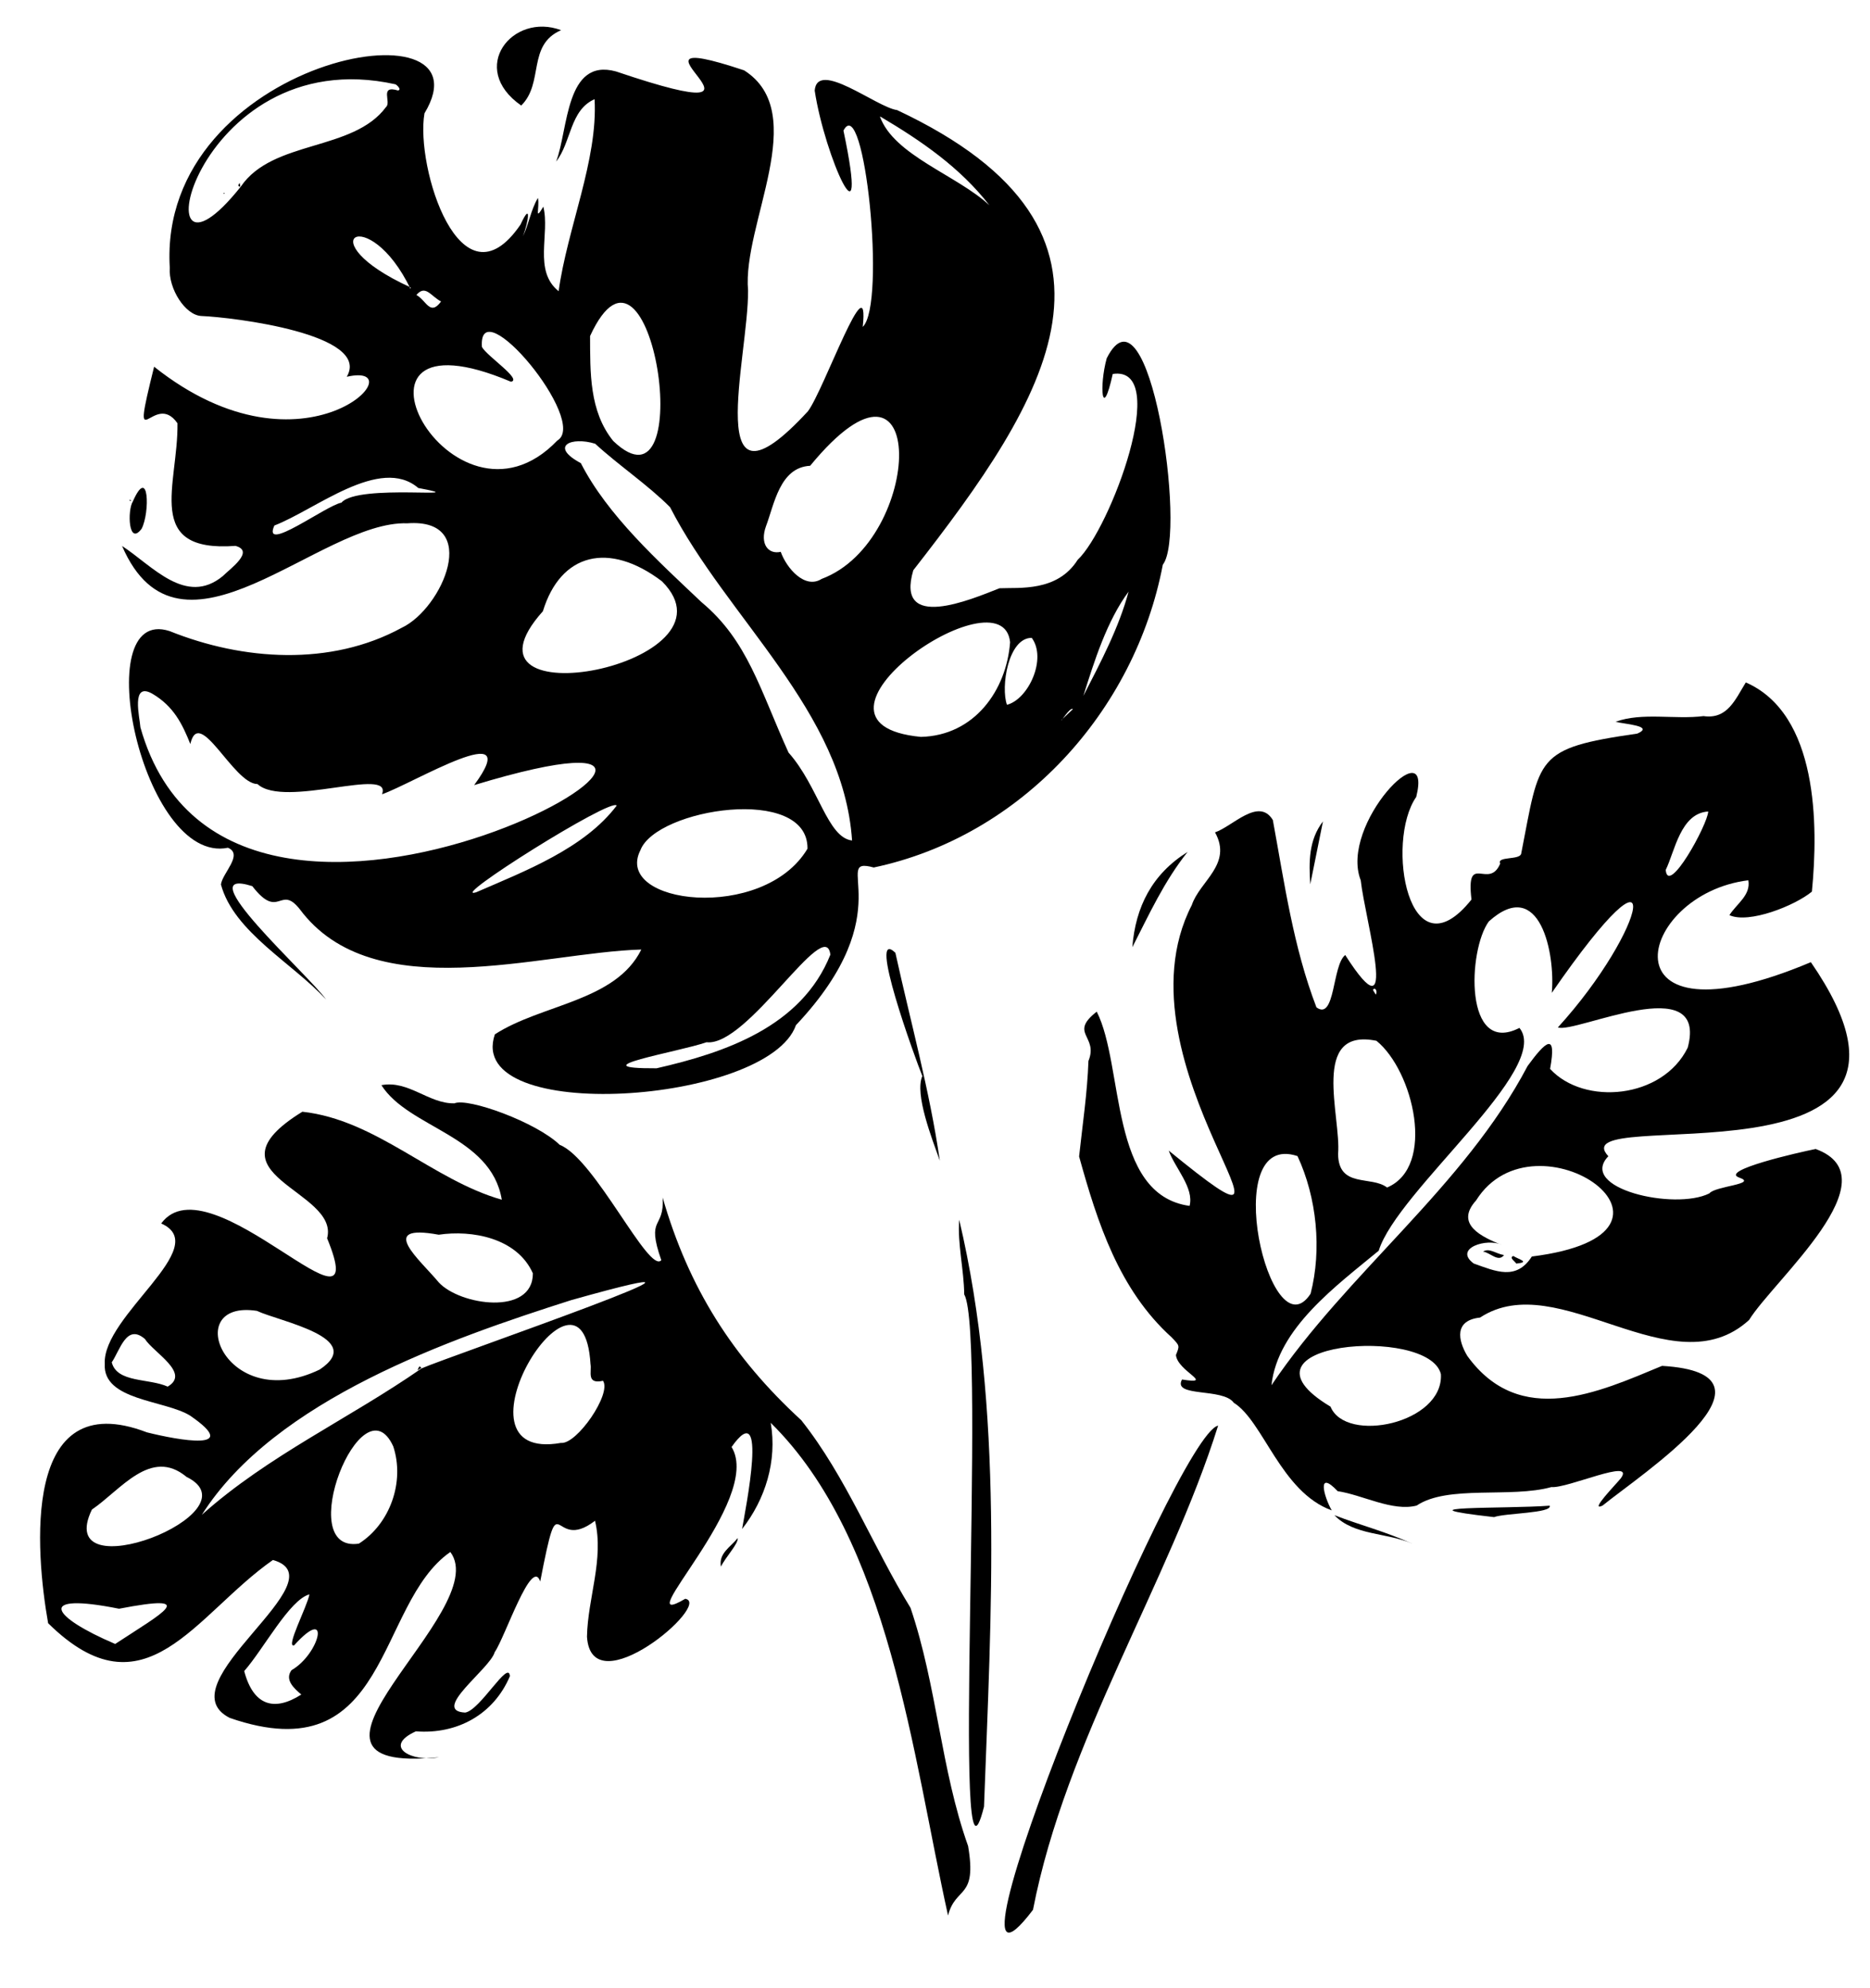 <svg width="981" height="1043" viewBox="0 0 981 1043" fill="none" xmlns="http://www.w3.org/2000/svg">
<path fill-rule="evenodd" clip-rule="evenodd" d="M87.963 727.485C100.107 720.403 80.572 709.675 76.026 702.506C66.356 694.153 62.938 708.457 58.623 714.747C61.389 725.584 78.103 723.033 87.963 727.485ZM60.425 862.502C85.477 846.07 105.251 835.776 62.445 844.018C18.547 835.217 26.605 848.075 60.425 862.502ZM128.111 876.723C132.857 894.735 143.696 898.227 158.065 889.033C154.284 885.821 149.207 881.336 152.921 876.267C167.903 867.638 173.909 841.514 154.265 863.256C149.69 864.525 161.11 843.014 162.328 836.486C151.936 839.222 138.251 865.22 128.111 876.723ZM134.781 687.748C94.278 681.504 118.176 742.461 167.709 718.532C192.672 701.932 146.492 693.297 134.781 687.748ZM294.327 757.007C302.516 757.92 320.984 731.251 316.339 724.424C307.454 726.415 310.529 719.572 309.786 715.714C305.684 648.497 231.759 768.14 294.327 757.007ZM97.821 774.827C79.08 759.234 63.247 781.812 48.211 791.99C27.072 835.85 135.982 793.543 97.821 774.827ZM206.293 758.826C189.933 723.031 153.361 815.137 188.258 809.866C204.593 799.517 212.455 777.448 206.293 758.826ZM299.612 682.123C236.54 702.253 144.261 734.172 105.886 794.74C140.524 763.721 183.202 744.319 221.161 717.924C235.173 711.728 416.005 649.392 299.612 682.123ZM230.158 647.792C197.127 641.742 220.563 661.185 230.065 672.683C241.013 684.863 279.601 690.541 279.543 668.06C271.263 649.432 247.507 645.194 230.158 647.792ZM158.622 583.265C197.525 587.542 226.749 619.04 263.241 629.433C257.654 595.746 214.4 591.939 200.09 569.331C214.354 566.634 224.881 579.122 238.36 578.861C245.484 575.789 281.332 588.745 293.619 600.641C312.004 607.796 340.427 668.649 346.92 661.16C338.714 637.756 348.652 645.305 347.627 628.3C361.265 675.61 384.263 712.008 420.37 745.145C443.975 774.911 457.922 811.423 477.671 843.567L477.631 843.482C491.565 884.507 493.479 928.096 507.866 968.532C512.639 996.667 501.401 989.288 497.34 1004.95C478.772 921.37 466.684 807.868 404.318 746.478C407.778 766.513 401.496 786.608 389.305 802.193C390.991 792.106 403.324 731.476 383.782 759.158C400.871 786.988 327.617 857.541 359.484 838.801C373.982 841.242 310.276 895.571 307.928 858.684C308.32 838.353 316.951 818.027 312.15 797.86C289.041 815.686 294.067 774.705 283.398 829.733C278.996 816.45 264.979 858.907 259.486 866.88C256.991 875.644 225.803 897.553 244.022 898.506C251.929 897.27 266.804 870.514 267.505 879.379C259.043 899.41 239.945 910.009 218.168 908.339C200.186 916.511 216.556 924.772 230.285 921.932C135.095 931.651 259.392 845.151 236.243 814.249C196.899 841.576 204.856 930.494 120.545 901.308C85.385 883.534 179.566 828.723 143.171 818.445C102.349 846.918 76.193 901.872 25.244 851.604C18.623 814.157 11.016 726.164 77.075 751.481C93.529 755.598 127.494 761.771 99.713 742.697C86.295 734.454 53.859 734.835 54.954 715.559C53.644 690.148 112.057 654.091 84.57 641.895C109.922 607.405 197.003 711.402 171.6 649.661C178.425 624.303 104.982 616.289 158.622 583.265Z" fill="black"/>
<path fill-rule="evenodd" clip-rule="evenodd" d="M231.38 158.175C225.866 155.26 223.229 149.188 218.443 154.748C223.709 157.66 225.584 166.036 231.38 158.175ZM568.33 365.09C577.304 347.645 586.997 329.334 592.049 310.404C580.659 325.776 573.999 347.049 568.33 365.09ZM219.427 256.023C199.411 238.88 165.463 267.459 143.939 275.705C137.2 290.677 170.996 265.201 179.122 263.717C187.721 253.541 251.914 262.136 219.427 256.023ZM541.256 334.65C528.812 334.587 524.911 360.639 528.255 369.767C539.46 366.894 549.336 345.638 541.256 334.65ZM249.758 468.148C275.488 456.979 306.548 445.132 323.521 422.647C320.781 418.204 234.371 472.778 249.758 468.148ZM344.429 560.477C380.228 552.288 420.516 538.731 435.613 500.867C433.015 479.547 392.188 549.288 370.641 546.81C355.831 551.971 302.246 560.674 344.429 560.477ZM483.097 386.606C511.158 385.936 528.004 362.199 529.898 336.934C525.965 298.432 408.557 379.515 483.097 386.606ZM248.738 411.907C276.013 374.928 216.327 411.242 200.396 416.713C206.217 401.76 149.191 424.346 135.074 411.357C122.436 411.301 104.506 369.934 99.844 390.355C95.643 379.811 91.065 370.55 80.028 364.033C68.479 357.336 73.337 376.525 73.659 381.592C121.808 552.568 447.404 351.621 248.738 411.907ZM126.341 97.888C143.117 73.242 185.258 79.56 202.521 56.129C205.442 53.671 198.854 44.469 208.798 47.468C210.801 47.062 208.344 44.673 207.454 44.23C100.203 20.452 71.127 167.339 126.341 97.888ZM292.35 231.141C309.272 221.266 250.605 150.764 252.813 182.046C255.533 186.958 274.166 199.154 268.045 200.279C167.611 157.731 236.938 288.993 292.35 231.141ZM335.979 446.009C321.461 474.566 400.573 484.009 423.609 445.269C424.037 411.596 344.32 424.199 335.979 446.009ZM309.551 176.299C309.625 195.282 309.072 215.77 321.703 231.364C367.145 274.808 342.053 105.717 309.551 176.299ZM425.006 244.372C409.031 245.204 406.18 264.625 401.827 276.112C398.506 285.297 402.984 291.033 409.574 289.515C412.666 298.214 422.322 309.295 431.032 303.727C484.682 283.724 487.717 168.125 425.006 244.372ZM368.076 315.987L368.054 315.961C392.282 336.162 398.76 362.025 413.665 394.833C429.443 412.591 434.019 439.5 446.992 440.966C442.449 373.074 381.412 324.436 351.518 266.106C339.784 254.3 324.512 244.126 312.242 232.809C299.772 228.921 287.942 234.023 304.709 242.99C318.733 270.42 345.264 294.367 368.076 315.987ZM284.807 320.667C232.482 379.187 391.551 349.068 347.247 304.967C319.381 283.867 294.104 290.249 284.807 320.667ZM461.927 61.237C461.823 61.213 461.72 61.189 461.617 61.166C469 81.539 501.93 91.846 519.039 107.682C503.627 87.846 483.302 73.895 461.927 61.237ZM215.365 150.763C215.386 151.072 215.406 151.381 215.426 151.69C193.234 105.563 160.47 125.718 215.365 150.763ZM556.811 377.764C558.834 375.843 560.856 373.921 562.879 371.999C561.214 370.914 556.384 379.137 556.811 377.764ZM273.043 117.857C278.992 104.915 277.144 116.783 274.325 123.979C277.507 117.457 278.479 110.057 282.205 103.832C283.195 109.11 280.157 116.521 285.029 108.434C288.615 122.696 279.633 142.034 293.057 152.781C297.616 119.7 313.724 83.808 311.914 52.049C298.891 57.747 299.723 74.684 291.74 84.754C298.196 68.051 296.518 30.132 323.177 37.49C426.582 72.503 312.792 11.065 390.381 36.914C425.7 59.434 389.333 117.66 392.431 152.343C392.754 187.391 367.414 276.977 423.821 215.789C432.111 204.938 456.287 136.185 452.595 171.498C465.067 159.607 453.369 47.431 442.475 68.524C456.479 134.882 432.638 82.339 427.389 47.522C428.754 30.995 459.943 56.35 470.594 57.747C607.047 121.806 548.569 210.122 479.118 299.18C469.503 331.566 509.371 314.52 524.346 308.627C534.556 308.164 554.674 310.64 565.355 293.691C582.328 277.793 614.725 191.524 583.743 196.198C578.154 221.627 576.513 202.719 580.58 187.977C602.779 144.014 622.828 280.044 610.011 296.263C595.344 373.303 535.719 438.798 458.359 455.129C435.033 448.765 474.125 477.82 417.551 537.855C402.979 579.326 243.316 590.334 259.605 542.67C283.982 526.835 322.985 525.454 336.433 498.171C283.586 499.673 195.93 528.998 157.243 476.992C146.821 463.818 146.449 483.125 132.35 464.912C97.449 453.936 161.831 511.371 171.094 524.423C153.548 505.324 122.643 489.004 115.904 464.044C116.641 458.093 127.814 448.273 119.595 444.776C74.722 453.938 45.668 317.1 88.961 331.095C127.483 346.592 173.472 349.702 210.723 329.372C232.227 319.222 252.68 271.703 213.73 274.549C167.782 272.904 94.498 356.94 64.026 286.432C79.862 296.762 97.491 318.181 116.86 302.26C120.814 298.331 133.782 289.17 123.527 286.4C75.058 289.993 93.543 254.333 93.104 222.074C80.529 204.023 67.909 244.382 80.851 192.396C160.534 255.719 219.727 189.089 181.904 197.675C195.114 175.318 122.089 166.436 105.589 165.783C97.213 165.358 88.306 151.513 89.062 140.467C82.457 30.66 259.492 -1.531 222.678 59.456C217.809 87.541 241.643 163.767 273.043 117.857Z" fill="black"/>
<path fill-rule="evenodd" clip-rule="evenodd" d="M721.78 521.833C722.78 519.93 721.323 517.706 720.244 519.317C720.52 519.97 720.965 520.552 721.78 521.833ZM873.833 456.41C875.068 470.375 895.806 432.705 896.131 425.756C881.572 426.609 878.586 446.745 873.833 456.41ZM774.332 629.83C762.966 642.41 777.553 649.018 787.883 653.19C780.311 649.293 762.229 654.899 773.118 662.898C784.706 667.02 795.432 671.972 803.601 659.227C900.95 647.004 805.407 580.245 774.332 629.83ZM687.536 678.745C693.512 655.582 690.798 628.282 680.669 606.541C638.73 592.609 666.299 711.339 687.536 678.745ZM722.084 546.049C687.094 538.94 703.683 585.911 701.958 605.399C702.161 623.546 719.448 616.641 727.648 623.031C753.475 612.153 741.459 561.731 722.084 546.049ZM697.991 737.997C706.007 757.593 757.335 746.781 755.895 720.955C749.723 695.236 641.754 704.278 697.991 737.997ZM723.276 656.177C701.289 674.41 670.221 696.848 667.01 726.765C706.892 667.43 767.884 622.941 801.381 559.263C810.668 546.572 816.826 540.819 813.17 560.799C831.037 580.245 872.22 576.535 885.379 549.652C896.436 508.254 826.304 542.442 817.267 539.037C864.119 487.598 876.552 430.474 814.068 520.892C815.968 500.594 807.938 459.238 781.051 483.413C770.015 498.38 767.932 554.258 797.097 539.288C814.495 560.489 732.978 624.701 723.276 656.177ZM637.4 436.689C646.523 433.658 660.325 417.996 667.729 430.225C673.841 463.404 678.444 496.798 690.605 528.507C700.533 535.772 698.849 506.314 705.706 501.057C734.942 546.829 716.166 482.985 713.837 461.859C702.371 432.507 751.989 381.875 742.951 418.116C726.548 441.715 738.995 513.24 771.938 471.944C768.929 446.566 781.138 467.238 787.023 453.045C785.078 449.138 797.34 451.367 798.012 447.87C807.983 397.071 804.846 392.67 858.923 384.879C868.338 380.77 851.527 379.858 847.509 378.677C861.528 373.591 878.606 377.615 893.679 375.7C906.252 377.506 910.352 366.913 915.851 358.031C953.826 374.665 953.924 432.878 950.52 467.789C941.534 475.207 917.359 484.799 907.25 480.126C911.017 474.182 918.567 469.658 917.173 461.84C858.177 469.07 838.828 551.68 949.977 504.8C1035.9 629.444 817.152 578.106 843.741 606.617C827.502 623.484 878.589 635.215 896.741 626.104C899.742 622.223 922.61 621.288 912.269 617.77C902.162 614.071 943.148 604.69 952.491 602.812C993.639 617.908 930.428 671.636 917.564 692.531C877.341 729.231 817.583 664.205 776.451 691.257C762.797 692.726 764.809 703.096 769.736 711.363C797.339 749.547 838.58 730.447 871.905 716.602C941.416 720.699 861.319 773.187 840.679 789.917C833.447 793.307 847.809 778.719 850.332 775.519C858.068 764.642 822.19 781.039 813.869 780.185C792.557 786.124 759.54 778.907 743.167 789.898C730.453 793.156 714.838 784.288 701.746 782.344C690.8 770.776 694.292 784.812 698.63 792.425C671.875 782.698 662.77 745.583 647.218 735.941C641.632 727.988 614.947 733.263 620.084 723.759C637.762 726.541 617.642 719.404 616.897 710.894C618.867 705.988 618.974 706.139 614.609 701.607C587.02 676.622 575.758 641.57 566.093 606.738C567.89 590.045 570.412 573.376 570.997 556.64C576.408 543.38 560.492 542.37 575.348 530.764C589.811 559.244 581.744 626.845 624.05 632.67C626.537 623.191 616.263 612.589 613.117 603.664C703.682 677.655 582.021 558.691 625.219 474.843C629.394 462.256 646.689 453.432 637.4 436.689Z" fill="black"/>
<path fill-rule="evenodd" clip-rule="evenodd" d="M541.906 1001.98C482.913 1079.82 616.878 752.648 639.026 747.949C613.255 830.054 559.11 913.102 541.906 1001.98Z" fill="black"/>
<path fill-rule="evenodd" clip-rule="evenodd" d="M505.828 679.117C505.699 666.125 502.229 652.579 503.196 639.949C526.661 739.164 519.893 847.166 516.213 947.85C498.533 1018.1 517.805 699.571 505.828 679.117Z" fill="black"/>
<path fill-rule="evenodd" clip-rule="evenodd" d="M273.432 55.372C245.302 35.796 268.893 6.253 294.34 15.837C276.377 23.634 285.503 43.488 273.432 55.372Z" fill="black"/>
<path fill-rule="evenodd" clip-rule="evenodd" d="M483.855 564.559C480.04 555.145 454.754 485.607 469.715 499.87C477.676 536.085 487.763 572.406 493.026 608.949C488.903 597.306 479.704 574.011 483.855 564.559Z" fill="black"/>
<path fill-rule="evenodd" clip-rule="evenodd" d="M623.026 446.949C610.849 462.153 602.815 479.738 594.026 496.949C595.677 475.703 604.461 458.531 623.026 446.949Z" fill="black"/>
<path fill-rule="evenodd" clip-rule="evenodd" d="M69.65 263.174C78.199 243.658 78.698 268.938 74.302 277.396C67.299 286.772 66.811 267.636 69.65 263.174Z" fill="black"/>
<path fill-rule="evenodd" clip-rule="evenodd" d="M783.768 795.949C730.07 789.869 789.902 791.714 812.957 789.949C814.497 793.931 789.624 793.803 783.768 795.949Z" fill="black"/>
<path fill-rule="evenodd" clip-rule="evenodd" d="M741.026 809.949C727.413 803.894 710.411 805.748 700.026 794.949C714.327 800.436 726.701 803.473 741.026 809.949Z" fill="black"/>
<path fill-rule="evenodd" clip-rule="evenodd" d="M694.026 430.949C691.803 441.949 689.582 452.949 687.36 463.949C686.617 452.3 686.474 440.784 694.026 430.949Z" fill="black"/>
<path fill-rule="evenodd" clip-rule="evenodd" d="M378.194 821.949C376.923 814.925 383.16 811.737 387.015 806.949C387.333 810.02 380.706 816.788 378.194 821.949Z" fill="black"/>
<path fill-rule="evenodd" clip-rule="evenodd" d="M69.026 262.696C68.526 262.69 67.775 263.149 68.108 262.106C68.423 262.256 68.765 262.815 69.026 262.696Z" fill="black"/>
<path fill-rule="evenodd" clip-rule="evenodd" d="M221.026 717.702C220.36 718.118 219.693 718.534 219.026 718.949C219.664 717.677 219.833 715.93 221.026 717.702Z" fill="black"/>
<path fill-rule="evenodd" clip-rule="evenodd" d="M117.841 101.414C117.605 101.583 117.284 101.991 117.211 101.55C117.469 101.346 117.763 100.847 117.841 101.414Z" fill="black"/>
<path fill-rule="evenodd" clip-rule="evenodd" d="M125.984 97.949C124.664 97.688 124.838 97.25 125.721 95.949C125.769 96.62 126.151 97.417 125.984 97.949Z" fill="black"/>
<path fill-rule="evenodd" clip-rule="evenodd" d="M789.026 658.474C785.996 662.437 781.908 657.225 778.026 656.651C781.266 654.527 784.861 657.844 789.026 658.474Z" fill="black"/>
<path fill-rule="evenodd" clip-rule="evenodd" d="M795.434 662.949C794.919 661.893 791.474 659.884 793.858 658.949C797.219 660.956 802.716 662.15 795.434 662.949Z" fill="black"/>
</svg>
